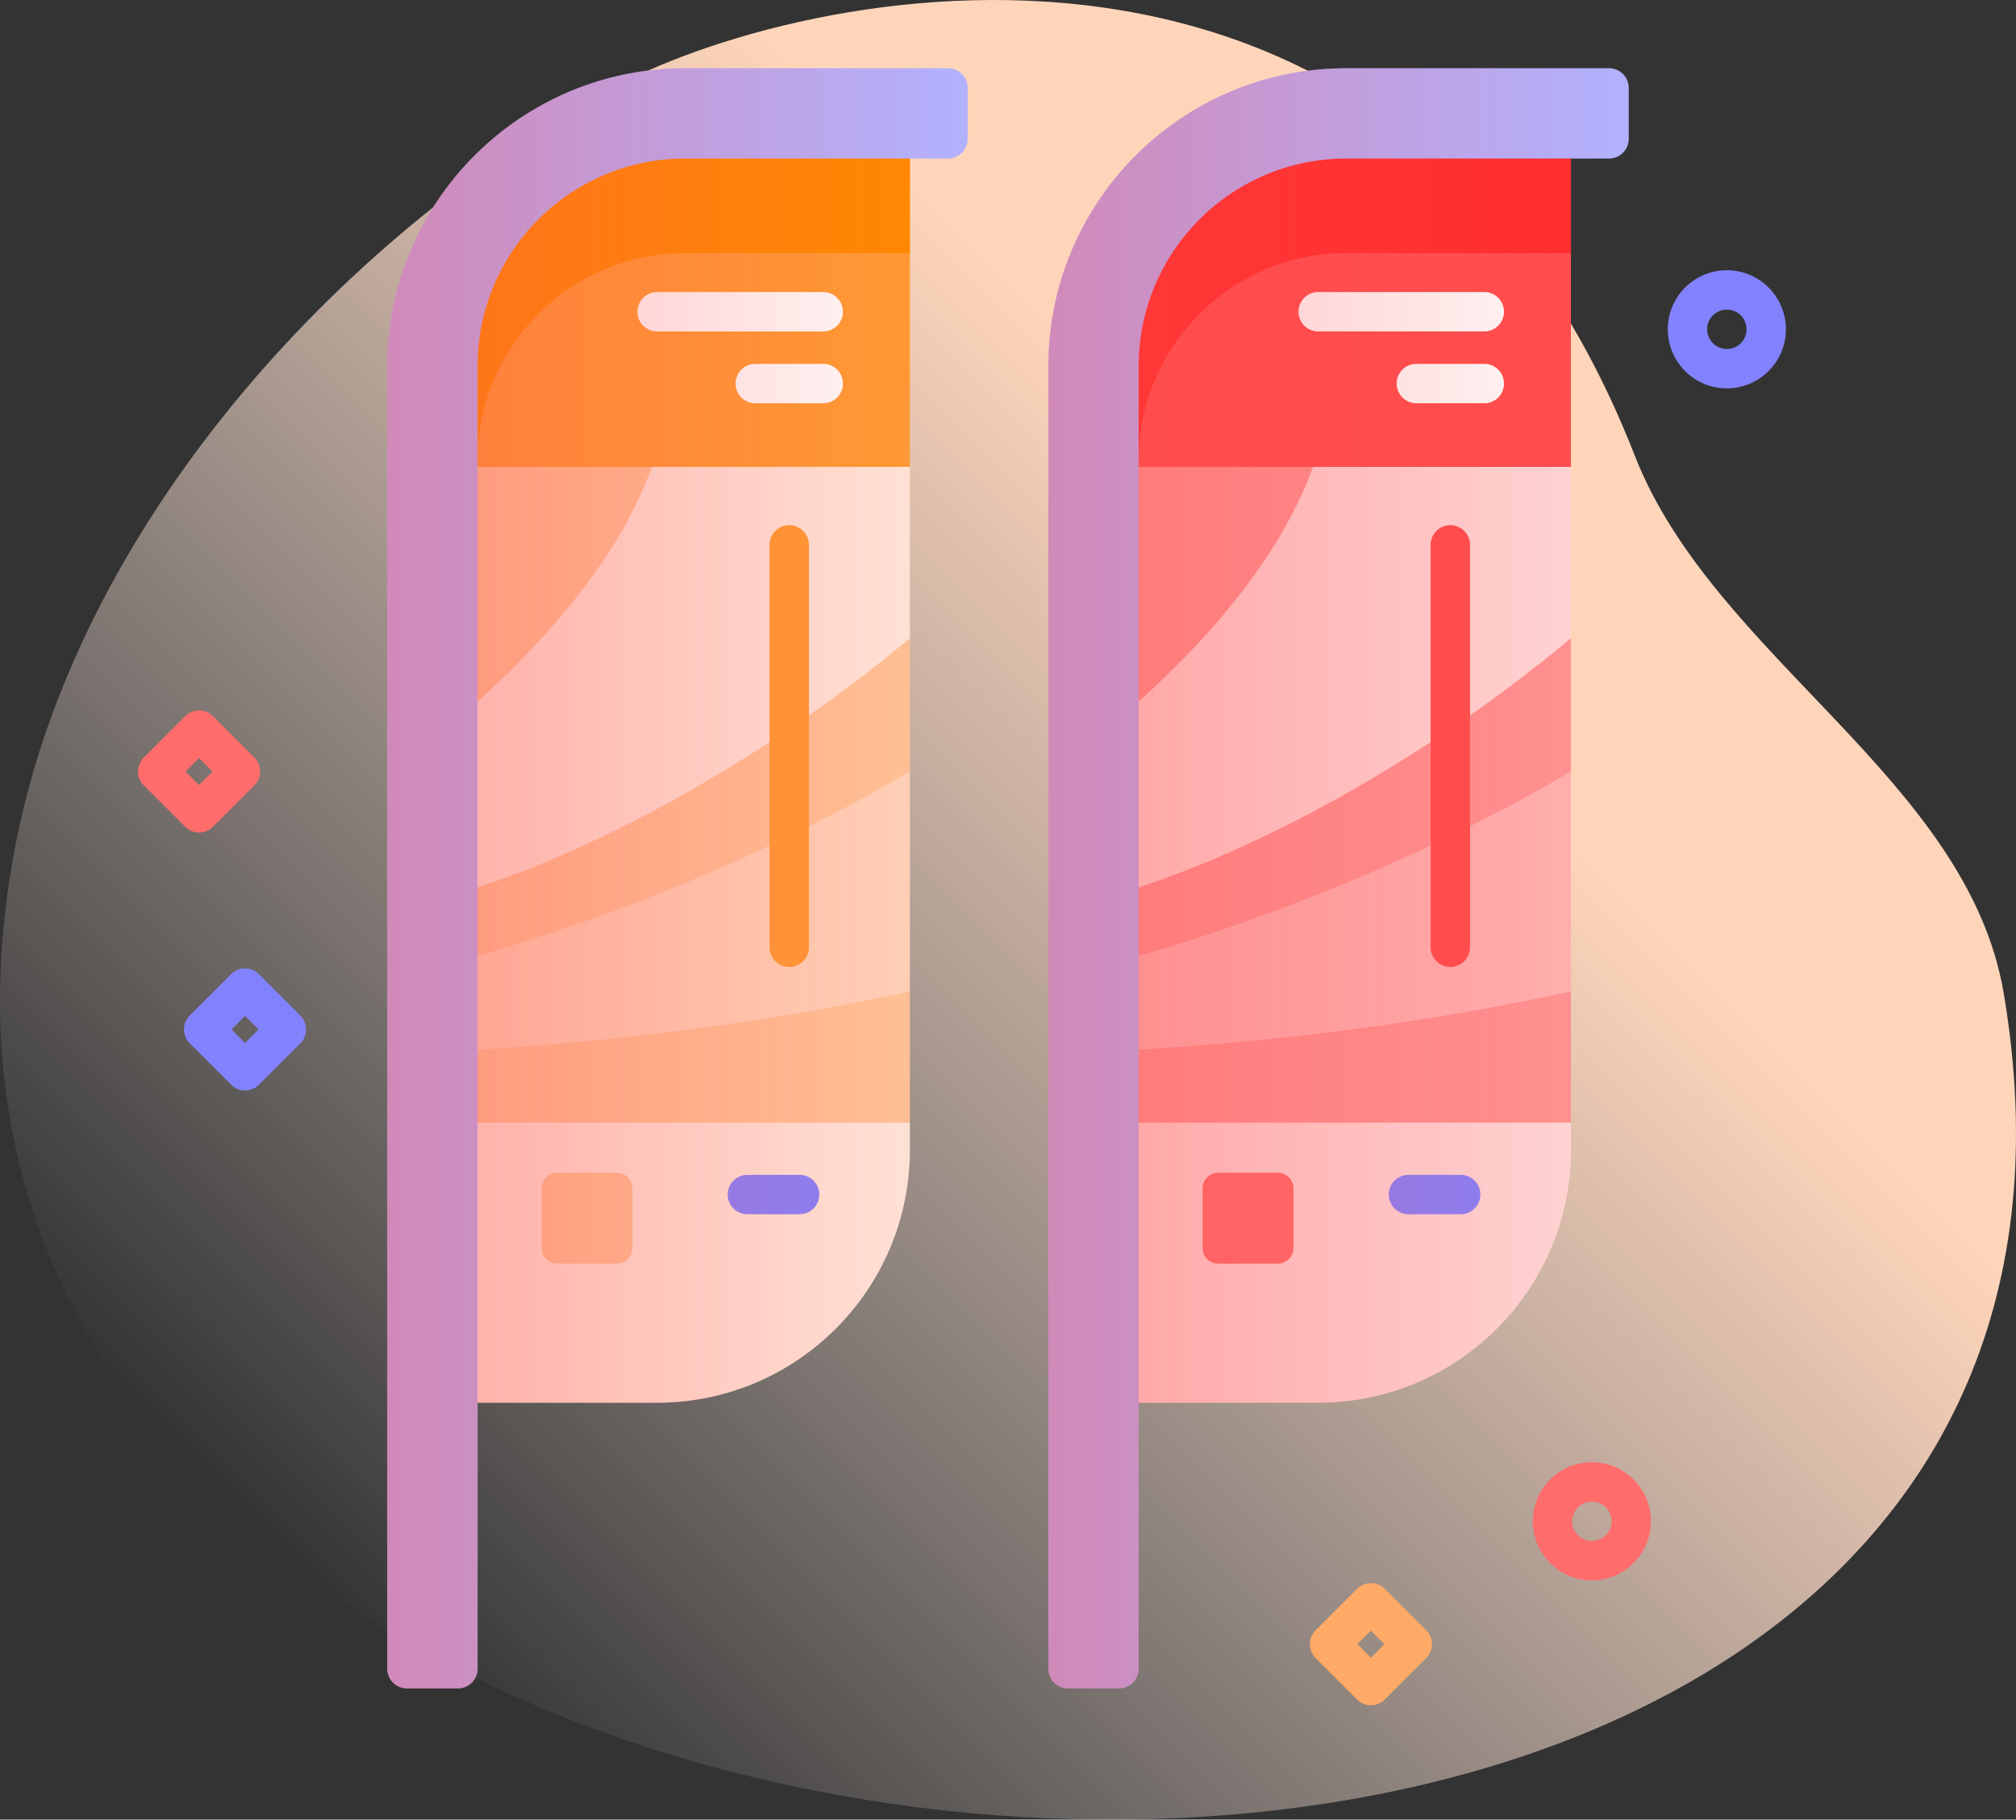 <?xml version="1.0" encoding="UTF-8"?> <svg xmlns="http://www.w3.org/2000/svg" viewBox="-0 24.931 512 462.137"><rect x="-0" y="24.931" width="512" height="462.137" fill="#333333" stroke="none"/><g><linearGradient id="b" x1="93.407" x2="418.835" y1="444.199" y2="118.772" gradientUnits="userSpaceOnUse"><stop offset="0" stop-color="#fff2ed" stop-opacity="0"></stop><stop offset=".294" stop-color="#ffe9dd" stop-opacity=".373"></stop><stop offset=".787" stop-color="#ffd5ba"></stop></linearGradient><linearGradient id="a"><stop offset="0" stop-color="#ff4d4d" stop-opacity=".4"></stop><stop offset=".146" stop-color="#ff4d4d" stop-opacity=".342"></stop><stop offset="1" stop-color="#ff4d4d" stop-opacity="0"></stop></linearGradient><linearGradient href="#a" id="c" x1="339.946" x2="339.946" y1="458.214" y2="33.522" gradientUnits="userSpaceOnUse"></linearGradient><linearGradient href="#a" id="d" x1="172.054" x2="172.054" y1="458.214" y2="33.522" gradientUnits="userSpaceOnUse"></linearGradient><path fill="url(#b)" d="M508.871 277.151c-9.25-54.529-73.642-85.232-93.683-136.488C355.33-12.426 202.544 21.271 154.454 47.847 84.609 86.445 20.688 158.313 4.425 237.136c-62.402 302.451 556.647 347.728 504.446 40.015z" opacity="1" data-original="url(#b)"></path><path fill="#ff9393" d="M398.96 187.002v33.87l-3 28.651 3 27.199v33.338l-66.287 3-54.963-3V143.52l55.754-3z" opacity="1" data-original="#ff9393"></path><path fill="#ff4d4d" d="M398.964 53.732v89.79h-121.25v-25.57c0-35.47 28.75-64.22 64.22-64.22z" opacity="1" data-original="#ff4d4d"></path><path fill="#ffb2b2" d="M398.964 220.872v55.85c-32.94 7.24-73.11 13.08-121.25 15.45v-21.22c27.68-7.37 74.5-22.55 121.25-50.08z" opacity="1" data-original="#ffb2b2"></path><path fill="#ffd8d8" d="M398.964 143.522v43.48c-40.35 33.76-87.14 57.93-121.25 66.67v-40.77c21.59-17.52 45.85-42 55.75-69.38zM277.714 310.063v71.125h57.031c35.469 0 64.222-28.753 64.222-64.222v-6.903z" opacity="1" data-original="#ffd8d8"></path><path fill="#ff2c2c" d="m277.714 117.949 11.469 24c0-29.135 23.619-52.754 52.754-52.754h57.03V53.728h-57.031c-35.469 0-64.222 28.753-64.222 64.221z" opacity="1" data-original="#ff2c2c"></path><path fill="#b2b2ff" d="M341.936 42.259c-41.803 0-75.69 33.888-75.69 75.69v330.792a5 5 0 0 0 5 5h12.936a5 5 0 0 0 5-5V117.949c0-29.135 23.619-52.754 52.754-52.754h66.71a5 5 0 0 0 5-5V47.259a5 5 0 0 0-5-5z" opacity="1" data-original="#b2b2ff"></path><path fill="#ff6c6c" d="M324.508 345.862h-15.087a4 4 0 0 1-4-4v-15.087a4 4 0 0 1 4-4h15.087a4 4 0 0 1 4 4v15.087a4 4 0 0 1-4 4z" opacity="1" data-original="#ff6c6c"></path><path fill="#ffffff" d="m376.967 109.106-42.188-.001a5 5 0 1 1 0-10l42.188.001a5 5 0 1 1 0 10zM376.967 127.347h-17.262c-2.762 0-5-2.238-5-5s2.238-5 5-5h17.262c2.762 0 5 2.238 5 5s-2.238 5-5 5z" opacity="1" data-original="#ffffff"></path><path fill="#8282ff" d="M370.967 333.314h-13.262c-2.762 0-5-2.238-5-5s2.238-5 5-5h13.262c2.762 0 5 2.238 5 5s-2.238 5-5 5z" opacity="1" data-original="#8282ff"></path><path fill="#ff4d4d" d="M368.336 270.517a5 5 0 0 1-5-5V163.312c0-2.762 2.238-5 5-5s5 2.238 5 5v102.205a5 5 0 0 1-5 5z" opacity="1" data-original="#ff4d4d"></path><path fill="#ffc498" d="M231.07 187.002v33.87l-3 28.651 3 27.199v33.338l-60.625 3-60.625-3V143.52l55.752-3z" opacity="1" data-original="#ffc498"></path><path fill="#ff9c33" d="M231.072 53.732v89.79h-121.25v-25.57c0-35.47 28.75-64.22 64.22-64.22z" opacity="1" data-original="#ff9c33"></path><path fill="#ffd5ba" d="M231.072 220.872v55.85c-32.94 7.24-73.11 13.08-121.25 15.45v-21.22c27.679-7.37 74.5-22.55 121.25-50.08z" opacity="1" data-original="#ffd5ba"></path><path fill="#ffe7db" d="M231.072 143.522v43.48c-40.35 33.76-87.14 57.93-121.25 66.67v-40.77c21.59-17.52 45.85-42 55.75-69.38zM109.822 310.063v71.125h57.031c35.469 0 64.222-28.753 64.222-64.222v-6.903z" opacity="1" data-original="#ffe7db"></path><path fill="#ff8a00" d="m109.822 117.949 11.469 24c0-29.135 23.619-52.754 52.754-52.754h57.03V53.728h-57.031c-35.469 0-64.222 28.753-64.222 64.221z" opacity="1" data-original="#ff8a00"></path><path fill="#b2b2ff" d="M174.044 42.259c-41.803 0-75.69 33.888-75.69 75.69v330.792a5 5 0 0 0 5 5h12.936a5 5 0 0 0 5-5V117.949c0-29.135 23.619-52.754 52.754-52.754h66.71a5 5 0 0 0 5-5V47.259a5 5 0 0 0-5-5z" opacity="1" data-original="#b2b2ff"></path><path fill="#ffc498" d="M156.616 345.862h-15.087a4 4 0 0 1-4-4v-15.087a4 4 0 0 1 4-4h15.087a4 4 0 0 1 4 4v15.087a4 4 0 0 1-4 4z" opacity="1" data-original="#ffc498"></path><path fill="#ffffff" d="m209.074 109.106-42.188-.001a5 5 0 1 1 0-10l42.188.001a5 5 0 1 1 0 10zM209.074 127.347h-17.262c-2.762 0-5-2.238-5-5s2.238-5 5-5h17.262c2.762 0 5 2.238 5 5s-2.238 5-5 5z" opacity="1" data-original="#ffffff"></path><path fill="#8282ff" d="M203.074 333.314h-13.262c-2.762 0-5-2.238-5-5s2.238-5 5-5h13.262c2.762 0 5 2.238 5 5s-2.238 5-5 5z" opacity="1" data-original="#8282ff"></path><path fill="#ff9c33" d="M200.443 270.517a5 5 0 0 1-5-5V163.312c0-2.762 2.238-5 5-5s5 2.238 5 5v102.205a5 5 0 0 1-5 5z" opacity="1" data-original="#ff9c33"></path><path fill="url(#a)" d="M408.646 42.259h-66.709c-41.803 0-75.69 33.888-75.69 75.69v330.792a5 5 0 0 0 5 5h12.936a5 5 0 0 0 5-5v-67.549h45.561c35.468 0 64.22-28.752 64.22-64.22V65.196h9.682a5 5 0 0 0 5-5V47.259a5 5 0 0 0-5-5z" opacity="1" data-original="url(#a)" class=""></path><path fill="url(#a)" d="M240.754 42.259h-66.709c-41.803 0-75.69 33.888-75.69 75.69v330.792a5 5 0 0 0 5 5h12.936a5 5 0 0 0 5-5v-67.549h45.561c35.468 0 64.22-28.752 64.22-64.22V65.196h9.682a5 5 0 0 0 5-5V47.259a5 5 0 0 0-5-5z" opacity="1" data-original="url(#a)" class=""></path><path fill="#ffaa66" d="M348.173 458.01a4.98 4.98 0 0 1-3.535-1.465l-10.5-10.5a4.998 4.998 0 0 1 0-7.07l10.5-10.5a4.998 4.998 0 0 1 7.07 0l10.5 10.5a4.998 4.998 0 0 1 0 7.07l-10.5 10.5a4.986 4.986 0 0 1-3.535 1.465zm-3.429-15.5 3.429 3.429 3.429-3.429-3.429-3.429z" opacity="1" data-original="#ffaa66"></path><path fill="#ff6c6c" d="M50.554 236.372a4.98 4.98 0 0 1-3.535-1.465l-10.5-10.5a4.998 4.998 0 0 1 0-7.07l10.5-10.5a4.998 4.998 0 0 1 7.07 0l10.5 10.5a4.998 4.998 0 0 1 0 7.07l-10.5 10.5a4.981 4.981 0 0 1-3.535 1.465zm-3.429-15.5 3.429 3.429 3.429-3.429-3.429-3.429z" opacity="1" data-original="#ff6c6c"></path><path fill="#8282ff" d="M62.23 301.885a4.98 4.98 0 0 1-3.535-1.465l-10.5-10.5a4.998 4.998 0 0 1 0-7.07l10.5-10.5a4.998 4.998 0 0 1 7.07 0l10.5 10.5a4.998 4.998 0 0 1 0 7.07l-10.5 10.5a4.982 4.982 0 0 1-3.535 1.465zm-3.428-15.5 3.429 3.429 3.429-3.429-3.429-3.429zM438.567 123.565c-8.271 0-15-6.729-15-15s6.729-15 15-15 15 6.729 15 15-6.728 15-15 15zm0-20c-2.757 0-5 2.243-5 5s2.243 5 5 5 5-2.243 5-5-2.243-5-5-5z" opacity="1" data-original="#8282ff"></path><path fill="#ff6c6c" d="M404.279 426.304c-8.271 0-15-6.729-15-15s6.729-15 15-15 15 6.729 15 15-6.728 15-15 15zm0-20c-2.757 0-5 2.243-5 5s2.243 5 5 5 5-2.243 5-5-2.243-5-5-5z" opacity="1" data-original="#ff6c6c"></path></g></svg> 